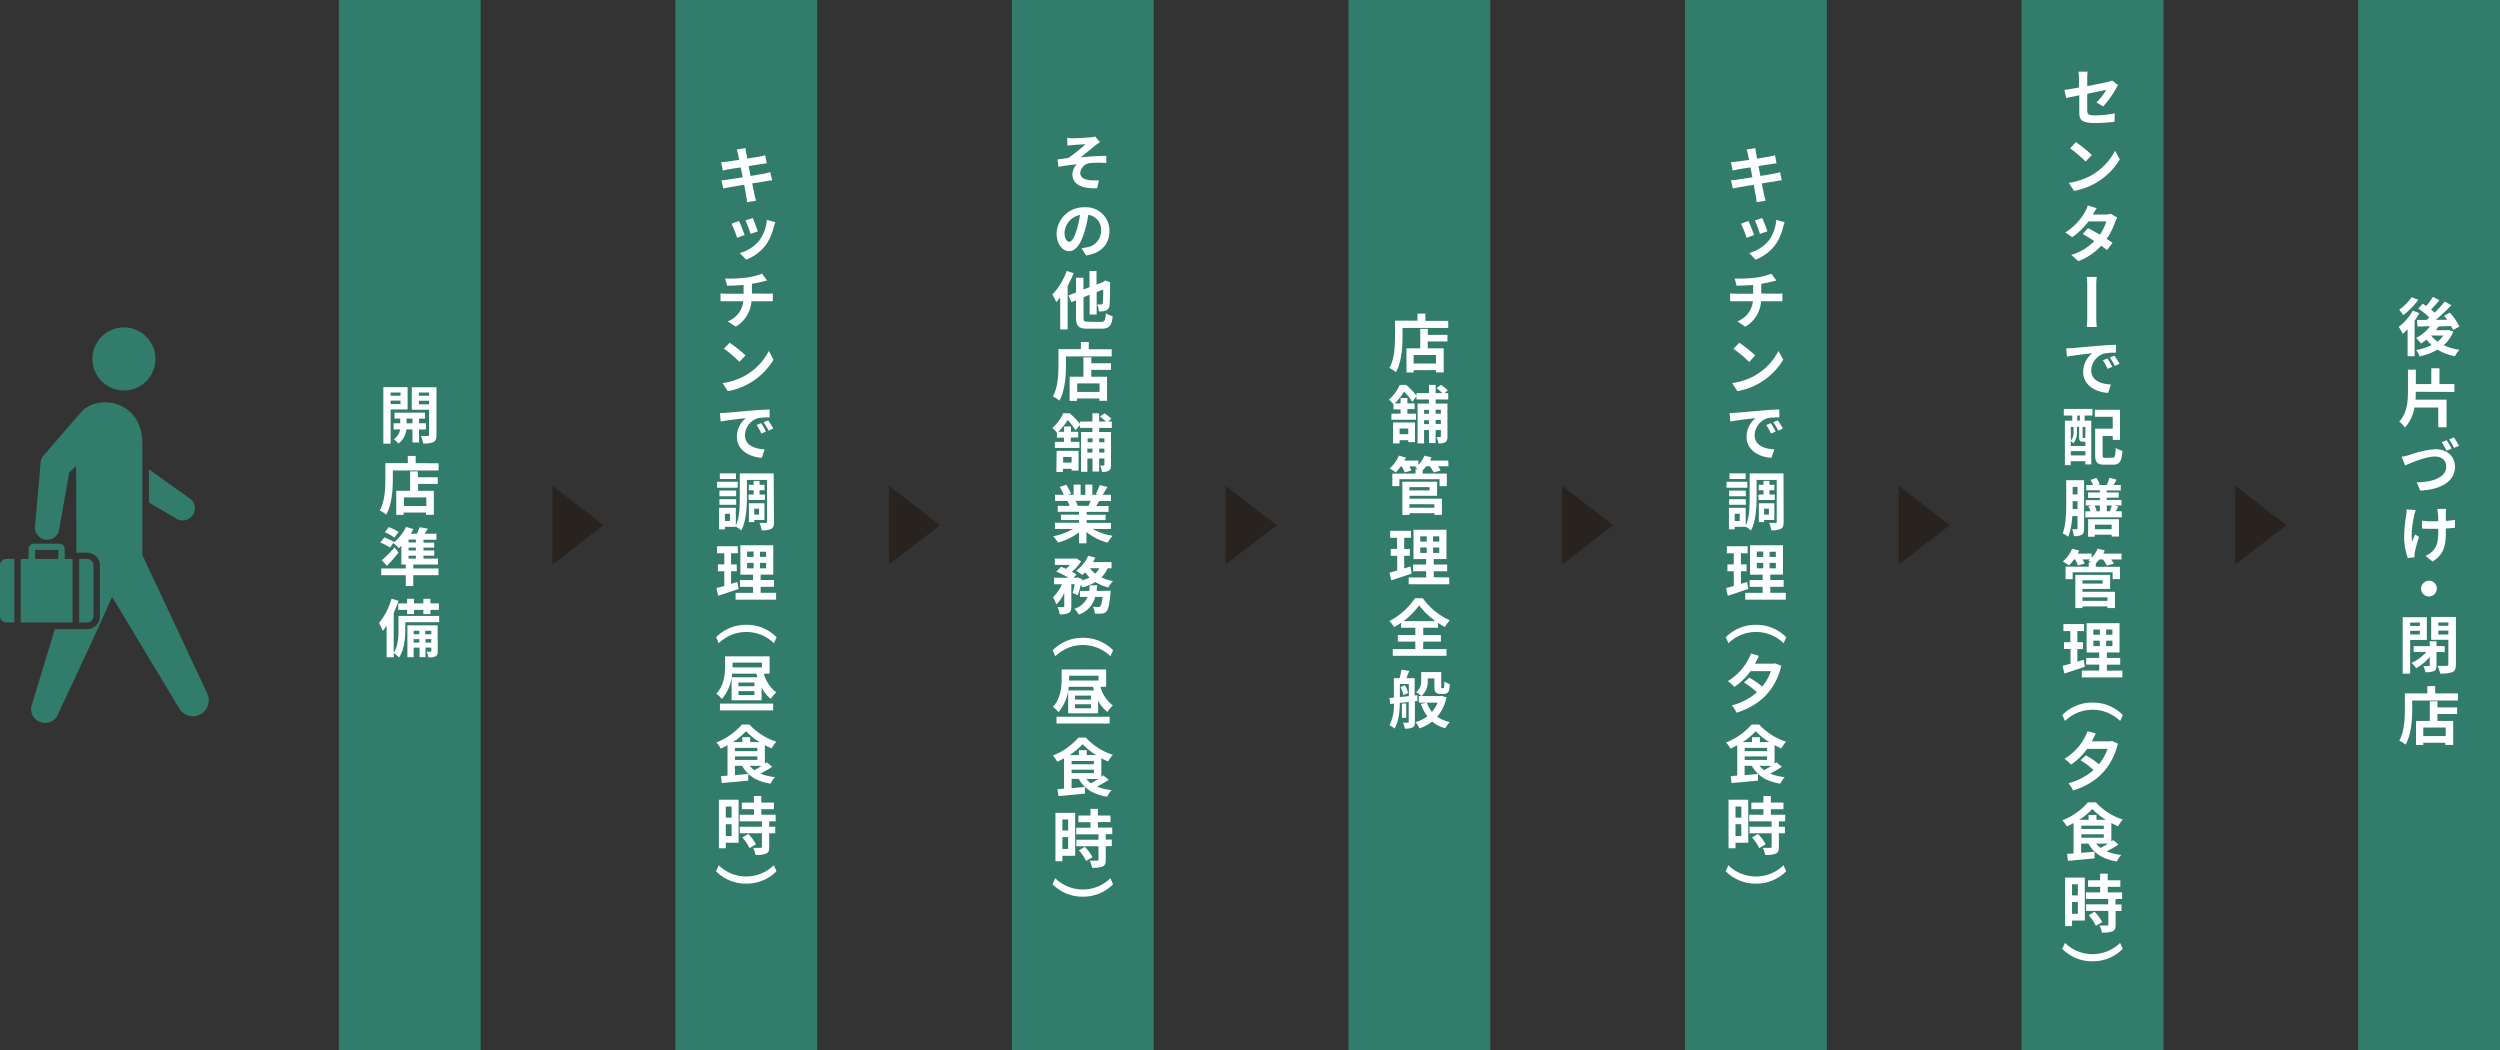 <svg id="PERGO_採用_1日の流れ-04" xmlns="http://www.w3.org/2000/svg" width="634.57" height="266.59" viewBox="0 0 634.57 266.59">
  <rect x="0" y="0" width="634.57" height="266.59" fill="#333333" stroke="none"/>
  <path id="パス_2088" data-name="パス 2088" d="M39.42,90.37a8,8,0,1,1-8.6-7.24A8,8,0,0,1,39.42,90.37ZM5.26,141.87h2v-2.56A1.32,1.32,0,0,1,8.62,138H15.1a1.32,1.32,0,0,1,1.32,1.32v2.56h2V158H5.26Zm3.66,0H14.8V139.6H8.92Zm-5.28,0h-2A1.62,1.62,0,0,0,0,143.49H0v12.93A1.61,1.61,0,0,0,1.62,158h2Zm18.46,0h-2V158h2a1.61,1.61,0,0,0,1.62-1.62h0V143.5a1.61,1.61,0,0,0-1.61-1.62Zm15.65-14.35,6.79,4a3.1,3.1,0,1,0,3.36-5.2l-10.1-7.18v8.41Zm14.72,48.22L36.13,140.86a.08.08,0,0,1,0-.07v-28.3c0-10.51-10.79-12.67-15.37-8.09l-9.4,10.88a3.71,3.71,0,0,0-1.07,2.18h0v.21l-1.38,15.7a3.1,3.1,0,1,0,6.14.82l2.54-14.3,1.74-1.6.06,22h2.74a3.23,3.23,0,0,1,3.23,3.23v12.94a3.23,3.23,0,0,1-3.23,3.23h-8.2l-6,19.68a3.567,3.567,0,0,0,6.95,1.55s9.24-19.56,13.58-29.4l17,28.25a4.031,4.031,0,0,0,7-4Z" fill="#327c6b"/>
  <g id="コンポーネント_163_6" data-name="コンポーネント 163 6">
    <path id="多角形_1" data-name="多角形 1" d="M153.22,133.3l-13,10v-20Z" fill="#20140f" opacity="0.5" style="isolation: isolate"/>
  </g>
  <g id="コンポーネント_163_6-2" data-name="コンポーネント 163 6">
    <path id="多角形_1-2" data-name="多角形 1" d="M238.64,133.3l-13,10v-20Z" fill="#20140f" opacity="0.5" style="isolation: isolate"/>
  </g>
  <g id="コンポーネント_163_6-3" data-name="コンポーネント 163 6">
    <path id="多角形_1-3" data-name="多角形 1" d="M324.07,133.3l-13,10v-20Z" fill="#20140f" opacity="0.5" style="isolation: isolate"/>
  </g>
  <g id="コンポーネント_163_6-4" data-name="コンポーネント 163 6">
    <path id="多角形_1-4" data-name="多角形 1" d="M409.5,133.3l-13,10v-20Z" fill="#20140f" opacity="0.5" style="isolation: isolate"/>
  </g>
  <g id="コンポーネント_163_6-5" data-name="コンポーネント 163 6">
    <path id="多角形_1-5" data-name="多角形 1" d="M494.93,133.3l-13,10v-20Z" fill="#20140f" opacity="0.5" style="isolation: isolate"/>
  </g>
  <g id="コンポーネント_163_6-6" data-name="コンポーネント 163 6">
    <path id="多角形_1-6" data-name="多角形 1" d="M580.36,133.3l-13,10v-20Z" fill="#20140f" opacity="0.5" style="isolation: isolate"/>
  </g>
  <rect id="長方形_2170" data-name="長方形 2170" width="36" height="266.59" transform="translate(86)" fill="#327c6b"/>
  <path id="パス_2955" data-name="パス 2955" d="M99.15,103.93v8.68H97.3V98.27h6.16v5.66Zm0-4.3v.82h2.52v-.82Zm2.52,2.93v-.88H99.15v.88Zm4.69,6.45v3.3h-1.67V109h-1.53a5.2,5.2,0,0,1-2,3.58,7.42,7.42,0,0,0-1.22-1.08,3.74,3.74,0,0,0,1.63-2.5H99.91v-1.56h1.68v-1.19h-1.46v-1.51h7.73v1.51h-1.5v1.19h1.76V109Zm-1.67-1.56v-1.19H103.2v1.19Zm6.1,2.93c0,1-.18,1.51-.75,1.81a5.71,5.71,0,0,1-2.63.37,6.85,6.85,0,0,0-.57-1.89h1.74c.24,0,.34-.1.34-.32V104h-4.4V98.3h6.27Zm-4.46-10.75v.82h2.59v-.82Zm2.59,3v-.91h-2.59v.91Z" fill="#fff"/>
  <path id="パス_2956" data-name="パス 2956" d="M111.32,117.6v1.81H99.71v2.22c0,2.58-.24,6.53-1.68,9a8.57,8.57,0,0,0-1.64-1.07c1.31-2.29,1.42-5.65,1.42-8v-4h5.7v-1.84h2v1.84Zm-5.2,3.55h5v1.68h-5v1.75h4v6.09h-2v-.57h-5.68v.59h-1.86v-6.11h3.51v-4.93h1.94Zm2.09,5.11h-5.68v2.17h5.68Z" fill="#fff"/>
  <path id="パス_2957" data-name="パス 2957" d="M111.3,146h-6.4v2.75H103V146H96.77v-1.7H103v-1h-1.12v-4.77a7,7,0,0,1-.64.59,15,15,0,0,0-1.42-1.28L99,139a13.341,13.341,0,0,0-2.46-1.3l1-1.28a13.87,13.87,0,0,1,2.5,1.15l-.06.1a11.11,11.11,0,0,0,3.09-3.92l1.84.54c-.2.4-.4.8-.64,1.18h1.55a14.2,14.2,0,0,0,.69-1.64l2.08.33c-.27.47-.55.91-.82,1.31h3V137h-3.28v.74h2.72V139h-2.72v.72h2.74v1.33h-2.74v.74h3.67v1.5H104.9v1h6.4Zm-10.13-5.77c-.91,1.14-1.92,2.33-2.93,3.41l-1.33-1.42a35.4,35.4,0,0,0,3.24-3.25Zm-1.07-3.76a10.319,10.319,0,0,0-2.43-1.37l1-1.3a11.881,11.881,0,0,1,2.5,1.23Zm5.47.48H103.7v.74h1.87Zm0,2.05H103.7v.72h1.87Zm-1.87,2.79h1.87v-.74H103.7Z" fill="#fff"/>
  <path id="パス_2958" data-name="パス 2958" d="M111.48,157.93h-8.6v1.89c0,2.08-.24,5.14-1.6,7.08a7.4,7.4,0,0,0-1.34-1.15v1.08H98.13v-8a13.16,13.16,0,0,1-1,1.31,14.87,14.87,0,0,0-.91-2,17.67,17.67,0,0,0,3.16-6.17l1.77.52a32.272,32.272,0,0,1-1.22,3.11v10.13c1.12-1.71,1.22-4.13,1.22-5.89v-3.5h10.32Zm-8.15-4.77V152h1.76v1.16h2.37V152h1.79v1.16h2.15v1.64h-2.15v1.07h-1.79V154.8h-2.37v1.07h-1.76V154.8h-2.25v-1.64Zm7.78,12.07c0,.72-.09,1.11-.54,1.36a3.68,3.68,0,0,1-1.84.26,5.14,5.14,0,0,0-.42-1.44,8.111,8.111,0,0,0,1,0c.14,0,.17,0,.17-.19v-.84H108v2.41h-1.5v-2.41H105v2.44h-1.59v-8.09h7.67ZM105,160.11V161h1.44v-.91Zm1.44,3v-.88H105v.88Zm1.5-3V161h1.52v-.91Zm1.52,3v-.88H108v.88Z" fill="#fff"/>
  <rect id="長方形_2171" data-name="長方形 2171" width="36" height="266.59" transform="translate(171.43)" fill="#327c6b"/>
  <path id="パス_2959" data-name="パス 2959" d="M196,45.77a11.306,11.306,0,0,0-1.67.25l-3.4.53c.25,1.28.46,2.35.56,2.83s.27,1,.41,1.56l-2.27.38a14.905,14.905,0,0,0-.23-1.58c-.06-.45-.27-1.54-.51-2.85-1.6.27-3.07.52-3.76.65s-1.22.21-1.55.31l-.47-2.1a16.209,16.209,0,0,0,1.64-.16l3.79-.59L188,42.49c-1.39.2-2.61.41-3.09.49s-1,.21-1.44.32l-.42-2.16a12.774,12.774,0,0,0,1.44-.11c.44-.05,1.78-.24,3.14-.45l-.29-1.42a11.468,11.468,0,0,0-.33-1.21l2.22-.35a6.85,6.85,0,0,0,.18,1.2c.08.36.13.76.25,1.46,1.33-.21,2.53-.4,3.09-.51s1.09-.23,1.48-.34l.38,2.07c-.35,0-1,.11-1.46.17l-3.12.5.48,2.51c1.41-.22,2.69-.45,3.4-.57a13.935,13.935,0,0,0,1.6-.39Z" fill="#fff"/>
  <path id="パス_2960" data-name="パス 2960" d="M189,59.65l-1.9.71a28.843,28.843,0,0,0-1.41-3.57l1.87-.69A34.652,34.652,0,0,1,189,59.65Zm7.8-3.25c-.18.52-.29.85-.39,1.16a13,13,0,0,1-2,4.59,11.59,11.59,0,0,1-5,3.76l-1.63-1.69a9.72,9.72,0,0,0,4.94-3.14,10.13,10.13,0,0,0,1.92-5.28Zm-4.42,2.33-1.87.64a32.62,32.62,0,0,0-1.28-3.43l1.87-.61c.24.67,1.01,2.67,1.23,3.4Z" fill="#fff"/>
  <path id="パス_2961" data-name="パス 2961" d="M194.73,74.55a8.516,8.516,0,0,0,1.43-.08v2h-5.43a8,8,0,0,1-4,6.45l-2-1.35a6.16,6.16,0,0,0,3.94-5.1h-5.78v-2a13,13,0,0,0,1.46.08h4.4V72.33c-1.5.12-3.12.17-4.19.2l-.5-1.82a37.37,37.37,0,0,0,5.36-.24,17.26,17.26,0,0,0,4-1l1.28,1.73c-.53.13-.93.24-1.2.29a26.162,26.162,0,0,1-2.64.53V74.5Z" fill="#fff"/>
  <path id="パス_2962" data-name="パス 2962" d="M189.42,95.18a15.14,15.14,0,0,0,5.73-6.1l1.2,2.21a17.06,17.06,0,0,1-11.62,8l-1.33-2.05a16.35,16.35,0,0,0,6.02-2.06Zm-.16-5-1.59,1.65a32.882,32.882,0,0,0-3.92-3.35L185.21,87a35.19,35.19,0,0,1,4.05,3.23Z" fill="#fff"/>
  <path id="パス_2963" data-name="パス 2963" d="M184.28,104.77c1.29-.09,3.86-.33,6.69-.57,1.6-.15,3.3-.23,4.38-.26v2a16.16,16.16,0,0,0-3,.21,4.68,4.68,0,0,0-3.26,4.31c0,2.54,2.38,3.47,5,3.6l-.72,2.14c-3.25-.2-6.33-2-6.33-5.33a6,6,0,0,1,2.29-4.73c-1.34.14-4.61.49-6.4.86l-.19-2.13C183.37,104.84,184,104.8,184.28,104.77Zm10.16,4.76-1.18.52a15,15,0,0,0-1.22-2.17l1.15-.48A18,18,0,0,1,194.44,109.53Zm1.83-.77-1.17.56a13.589,13.589,0,0,0-1.3-2.12l1.15-.51a19.711,19.711,0,0,1,1.32,2.07Z" fill="#fff"/>
  <path id="パス_2964" data-name="パス 2964" d="M187.24,123.8H182v-1.51h5.28Zm9.22,8.66c0,.93-.14,1.47-.69,1.77a5.07,5.07,0,0,1-2.46.36,6.66,6.66,0,0,0-.53-1.86h1.63c.24,0,.29-.07.29-.31v-10.6h-5.11v4.34c0,2.55-.19,6.2-1.44,8.5a5.839,5.839,0,0,0-1.33-.94H184v.64h-1.47V128.9h4.25v4.45c1-2.08,1-5,1-7.19v-6h8.6Zm-9.6-6.49h-4.25v-1.45h4.25Zm-4.25.74h4.25v1.42h-4.25Zm4.2-5.12h-4.1v-1.44h4.1Zm-1.51,8.82H184v1.84h1.26Zm6-4.88v-1.09h-1.23v-1.38h1.23v-1h1.49v1h1.27v1.38h-1.27v1.09h1.38v1.39h-4.16v-1.39Zm.15,6.45v.54H190.1v-4.78h3.94V132Zm0-2.87v1.51h1.21v-1.51Z" fill="#fff"/>
  <path id="パス_2965" data-name="パス 2965" d="M187.5,149.48c-1.77.62-3.69,1.23-5.22,1.73l-.43-1.94c.56-.14,1.21-.32,2-.53V145h-1.62v-1.74h1.62v-2.82H182v-1.78h5.28v1.78h-1.71v2.82h1.44V145h-1.44v3.2l1.57-.49Zm9.5,1v1.73H186.71v-1.73h4.42v-1.52h-3.31v-1.72h3.31v-1.37h-3.2V138.4h8.35v7.45h-3.21v1.37h3.39v1.72h-3.39v1.52Zm-7.36-9.11h1.65V140h-1.65Zm0,2.88h1.65v-1.38h-1.65Zm4.83-4.21h-1.58v1.33h1.58Zm0,2.83h-1.58v1.38h1.58Z" fill="#fff"/>
  <path id="パス_2966" data-name="パス 2966" d="M189.43,158.6a10.56,10.56,0,0,1,7.69,3.15l-.68,1.52a10,10,0,0,0-14,0l-.67-1.52a10.55,10.55,0,0,1,7.66-3.15Z" fill="#fff"/>
  <path id="パス_2967" data-name="パス 2967" d="M193.9,171a8.7,8.7,0,0,0,3.15,4.74,7.34,7.34,0,0,0-1.39,1.65,8.48,8.48,0,0,1-2.35-2.9v3.25H185.7v-5.83h6.57c-.1-.3-.18-.61-.26-.91h-6.18a11.14,11.14,0,0,1-2.59,6.43,7.58,7.58,0,0,0-1.43-1.34c2.05-2.13,2.24-5.17,2.24-7.28V166.6h11.29V171Zm-11.16,7.59h13.5v1.73h-13.5Zm3.2-9.77v.58h7.47v-1.22h-7.46Zm5.56,4.42h-4.07v.95h4.07Zm0,2.19h-4.07v1h4.07Z" fill="#fff"/>
  <path id="パス_2968" data-name="パス 2968" d="M196,194.63a26.6,26.6,0,0,1-3,1.73,14,14,0,0,0,3.72.9,7.31,7.31,0,0,0-1.14,1.66c-3.49-.57-5.79-2-7.2-4.53h-1.84v2.36l3.39-.29v1.68c-2.37.24-4.88.46-6.72.62L183,197l1.67-.13v-7.72c-.56.32-1.15.61-1.73.87a7.94,7.94,0,0,0-1.1-1.57,16.55,16.55,0,0,0,6.48-4.55h1.9a16.08,16.08,0,0,0,6.84,4.37,9.16,9.16,0,0,0-1.2,1.7c-.56-.24-1.14-.53-1.72-.83v4.69a4.994,4.994,0,0,0,.48-.35Zm-3.2-6.27a16.49,16.49,0,0,1-3.44-2.77,16.12,16.12,0,0,1-3.33,2.77h2.38v-1.24h2v1.24Zm-6.24,2.3h5.66v-.83h-5.66Zm0,2.24h5.66V192h-5.66Zm3.76,1.49a5.79,5.79,0,0,0,1.15,1.11c.59-.32,1.27-.71,1.87-1.11Z" fill="#fff"/>
  <path id="パス_2969" data-name="パス 2969" d="M187.48,213.91h-3.25v1.41h-1.76V203h5Zm-3.25-9.19v2.82h1.47v-2.82Zm1.47,7.49v-3h-1.47v3Zm9.54-3.74v1.38h1.54v1.65h-1.54V215c0,.92-.17,1.4-.8,1.68a6.88,6.88,0,0,1-2.67.33,6.179,6.179,0,0,0-.61-1.8h1.91c.24,0,.33-.06.33-.28V211.5h-5.62v-1.65h5.62v-1.38h-5.65V206.8h3.62v-1.4H188.3v-1.67h3.07v-1.68h1.87v1.68h3.2v1.67h-3.2v1.4h3.65v1.67Zm-5.3,3.22a10.78,10.78,0,0,1,1.94,2.62l-1.63.95a11.17,11.17,0,0,0-1.83-2.69Z" fill="#fff"/>
  <path id="パス_2970" data-name="パス 2970" d="M189.43,224.29a10.55,10.55,0,0,1-7.68-3.15l.67-1.52a10,10,0,0,0,14,0l.68,1.52a10.56,10.56,0,0,1-7.67,3.15Z" fill="#fff"/>
  <rect id="長方形_2172" data-name="長方形 2172" width="36" height="266.59" transform="translate(256.86)" fill="#327c6b"/>
  <path id="パス_2971" data-name="パス 2971" d="M272.4,35.1c.64,0,3.55-.14,4.51-.26a4.32,4.32,0,0,0,1.07-.19l1.23,1.44c-.32.21-.89.58-1.23.85-1.1.9-2.62,2.16-3.68,3,2.08-.22,4.63-.38,6.51-.38v1.82a24.441,24.441,0,0,0-4,0,2.79,2.79,0,0,0-2.61,2.48c0,1.22,1,1.72,2.35,1.86a15,15,0,0,0,2.37.05l-.42,2c-4,.18-6.29-1-6.29-3.6a3.59,3.59,0,0,1,1.12-2.45c-1.42.11-3.15.35-4.7.63l-.18-1.89,2.71-.34a43.729,43.729,0,0,0,4.36-3.5c-.62,0-2.54.14-3.16.2a10.993,10.993,0,0,0-1.4.15l-.09-2A7.191,7.191,0,0,0,272.4,35.1Z" fill="#fff"/>
  <path id="パス_2972" data-name="パス 2972" d="M274.51,63c.61-.06,1-.16,1.46-.24a4.23,4.23,0,0,0,3.52-4.15,3.83,3.83,0,0,0-3.25-4.09,29.8,29.8,0,0,1-.93,4.19c-.93,3.14-2.26,5.06-3.95,5.06s-3.17-1.91-3.17-4.53a6.91,6.91,0,0,1,7.15-6.63,5.91,5.91,0,0,1,6.26,6.05c0,3.25-2,5.59-5.92,6.18Zm-1.2-4.69a26.23,26.23,0,0,0,.83-3.76,4.9,4.9,0,0,0-3.94,4.49c0,1.57.63,2.33,1.22,2.33s1.25-.95,1.89-3.05Z" fill="#fff"/>
  <path id="パス_2973" data-name="パス 2973" d="M272.52,69.34A28.163,28.163,0,0,1,271,72.56V83.63h-1.89V75.49c-.34.44-.68.84-1,1.2a12.838,12.838,0,0,0-1-1.92,16.83,16.83,0,0,0,3.65-6Zm6.93,12.37c.95,0,1.11-.38,1.25-2.19a6.79,6.79,0,0,0,1.73.74c-.25,2.36-.81,3.17-2.83,3.17h-3.54c-2.27,0-2.93-.63-2.93-2.82V76.24l-1.2.46L271.2,75l1.93-.75V70.49H275v3l1.55-.59V68.78h1.78v3.44l1.62-.61.24-.19.35-.24,1.3.5-.07.28c0,2.79-.05,4.71-.14,5.41a1.52,1.52,0,0,1-.9,1.45,4.56,4.56,0,0,1-1.81.22,5.16,5.16,0,0,0-.41-1.75h1c.23,0,.34-.07.4-.37a28.486,28.486,0,0,0,.11-3.44l-1.66.65v5.7h-1.78v-5l-1.55.61v5.12c0,1,.16,1.1,1.19,1.1Z" fill="#fff"/>
  <path id="パス_2974" data-name="パス 2974" d="M282.18,88.65v1.81H270.57v2.23c0,2.57-.24,6.53-1.68,9a8.809,8.809,0,0,0-1.65-1.07c1.31-2.29,1.43-5.65,1.43-8v-4h5.69V86.81h2v1.84ZM277,92.2h5v1.69h-5v1.74h4v6.1h-1.95v-.58h-5.68v.6h-1.86V95.63H275V90.7h2Zm2.1,5.11h-5.68v2.18h5.68Z" fill="#fff"/>
  <path id="パス_2975" data-name="パス 2975" d="M279,108.6v1.06h3V118c0,.74-.1,1.17-.55,1.46a3.21,3.21,0,0,1-1.74.32,5.489,5.489,0,0,0-.48-1.62,6.619,6.619,0,0,0,.91,0c.14,0,.19,0,.19-.19v-1.59H279v3.3h-1.69v-3.3H276v3.38h-1.6v-10.1h2.88V108.6h-3.17v-.73L273,109.21a15.488,15.488,0,0,0-2-2.61,14.578,14.578,0,0,1-2.37,3h1.47v-1.35h1.73v1.35h1.84v1.46H271.8v1.09H274v1.54h-6.25v-1.54h2.32V111.1h-1.79v-1.26a5.81,5.81,0,0,0-1.17-1.2,10.65,10.65,0,0,0,2.76-3.75h1.61a15.939,15.939,0,0,1,2.63,2.72V107h3.17v-2.1H279V107h1.72a11.8,11.8,0,0,0-1.51-1.25l1.12-.83a8.309,8.309,0,0,1,1.76,1.39l-.83.69h.95v1.63Zm-10.8,5.85h5.57v5H272V119h-2.21v.81h-1.65Zm1.65,1.53v1.44H272V116Zm6.22-4.72v1h1.24v-1Zm1.24,3.6v-1H276v1Zm1.69-3.6v1h1.33v-1Zm1.33,3.6v-1H279v1Z" fill="#fff"/>
  <path id="パス_2976" data-name="パス 2976" d="M277.36,134.26a14.4,14.4,0,0,0,5.07,1.74,9.331,9.331,0,0,0-1.28,1.73,13.75,13.75,0,0,1-5.38-2.71v2.89H273.9v-2.79a15.09,15.09,0,0,1-5.36,2.59,8.778,8.778,0,0,0-1.22-1.58,17,17,0,0,0,5.06-1.87h-4.59v-1.57h6.11V132h-4.61v-1.37h4.61v-.72h-5.41V128.4h3a7.261,7.261,0,0,0-.54-1.25h-3.16v-1.56H270a15.884,15.884,0,0,0-1-2l1.63-.56a12.649,12.649,0,0,1,1.22,2.26l-.79.28h1.46V123h1.77v2.61h1.19V123h1.79v2.61h1.43l-.58-.17a13.931,13.931,0,0,0,1-2.32l2,.48c-.45.73-.88,1.45-1.25,2H282v1.56h-3c-.25.46-.51.89-.75,1.28h3.14v1.49h-5.56v.72h4.81V132h-4.81v.71H282v1.57ZM273,127.12a7.11,7.11,0,0,1,.55,1.23l-.27.05h3c.19-.39.38-.85.56-1.28Z" fill="#fff"/>
  <path id="パス_2977" data-name="パス 2977" d="M281.17,144.22a8.15,8.15,0,0,1-1.6,2.34,12.819,12.819,0,0,0,2.94.94,7.811,7.811,0,0,0-1.2,1.62,11.69,11.69,0,0,1-3.26-1.38,12.889,12.889,0,0,1-3.27,1.35,7.1,7.1,0,0,0-.45-.68,17.8,17.8,0,0,1-.78,2.68l-1.28-.59a22.343,22.343,0,0,0,.51-2.21h-.85v5.63c0,.87-.13,1.38-.69,1.66a4.61,4.61,0,0,1-2.25.34,6.39,6.39,0,0,0-.55-1.81h1.44c.21,0,.26,0,.26-.24v-3.43a9.539,9.539,0,0,1-2,3,11,11,0,0,0-.87-1.84,10,10,0,0,0,2.28-3.29h-2v-1.67h3.66a24.1,24.1,0,0,0-3.09-1.55l1.2-1.22c.39.15.83.32,1.27.52a12,12,0,0,0,1-1h-3.85v-1.6h5.17l.29-.07,1.22.77a12,12,0,0,1-2.34,2.64,8.792,8.792,0,0,1,1.17.7l-.78.82h.76l.26-.08,1.15.39-.06.36a9.74,9.74,0,0,0,2-.73,9.091,9.091,0,0,1-1.14-1.33,9.828,9.828,0,0,1-.72.69,12.879,12.879,0,0,0-1.55-1.08,9.53,9.53,0,0,0,3.06-3.8l1.78.48a11,11,0,0,1-.6,1.12h4.73v1.58Zm.75,5.73a3.972,3.972,0,0,1-.06.72c-.26,2.77-.55,4-1,4.52a1.82,1.82,0,0,1-1.17.56,13.889,13.889,0,0,1-1.79,0,4.16,4.16,0,0,0-.52-1.76c.58.06,1.12.08,1.38.08a.67.67,0,0,0,.51-.18c.23-.21.43-.9.61-2.38H278a6.41,6.41,0,0,1-4.2,4.49,5.33,5.33,0,0,0-1.1-1.48,5.11,5.11,0,0,0,3.34-3h-1.93V150h2.34c.08-.46.12-.93.16-1.42h1.9c-.05.48-.1,1-.16,1.42Zm-5.25-5.73a6.109,6.109,0,0,0,1.33,1.36,4.81,4.81,0,0,0,1.05-1.36Z" fill="#fff"/>
  <path id="パス_2978" data-name="パス 2978" d="M274.86,161.9a10.52,10.52,0,0,1,7.68,3.16l-.67,1.52a10,10,0,0,0-14,0l-.67-1.52a10.54,10.54,0,0,1,7.66-3.16Z" fill="#fff"/>
  <path id="パス_2979" data-name="パス 2979" d="M279.33,174.33a8.66,8.66,0,0,0,3.15,4.74,7.81,7.81,0,0,0-1.39,1.65,8.53,8.53,0,0,1-2.36-2.9v3.25h-7.6v-5.82h6.56c-.09-.31-.17-.61-.25-.92h-6.18a11.17,11.17,0,0,1-2.59,6.44,7.61,7.61,0,0,0-1.43-1.35c2.05-2.13,2.24-5.17,2.24-7.28v-2.21h11.29v4.4Zm-11.16,7.59h13.49v1.73H268.17Zm3.2-9.76v.57h7.47v-1.21h-7.46Zm5.56,4.41h-4.07v1h4.07Zm0,2.2h-4.07v1h4.07Z" fill="#fff"/>
  <path id="パス_2980" data-name="パス 2980" d="M281.44,197.94a29.2,29.2,0,0,1-3,1.72,13.62,13.62,0,0,0,3.72.9,7.15,7.15,0,0,0-1.14,1.67c-3.49-.58-5.8-2-7.2-4.53H272v2.35l3.39-.29v1.68c-2.37.24-4.88.47-6.72.63l-.26-1.75,1.67-.13v-7.71a18.538,18.538,0,0,1-1.73.86,7.871,7.871,0,0,0-1.11-1.57,16.5,16.5,0,0,0,6.49-4.54h1.9a16,16,0,0,0,6.84,4.37,8.77,8.77,0,0,0-1.2,1.69c-.57-.24-1.14-.52-1.72-.83v4.69a5,5,0,0,0,.48-.35Zm-3.2-6.28a16.49,16.49,0,0,1-3.44-2.77,16.119,16.119,0,0,1-3.33,2.77h2.38v-1.23h2v1.23ZM272,194h5.66v-.84H272Zm0,2.24h5.66v-.88H272Zm3.76,1.49a6,6,0,0,0,1.15,1.1c.59-.32,1.26-.7,1.87-1.1Z" fill="#fff"/>
  <path id="パス_2981" data-name="パス 2981" d="M272.91,217.22h-3.25v1.4H267.9V206.33h5ZM269.66,208v2.82h1.47V208Zm1.47,7.49v-3h-1.47v3Zm9.54-3.75v1.38h1.54v1.65h-1.54v3.49c0,.91-.17,1.39-.8,1.68a7.109,7.109,0,0,1-2.67.32,6.43,6.43,0,0,0-.61-1.79h1.9c.24,0,.34-.07.34-.29V214.8h-5.62v-1.65h5.62v-1.38h-5.65v-1.66h3.62V208.7h-3.08V207h3.08v-1.68h1.87V207h3.2v1.66h-3.2v1.41h3.65v1.66Zm-5.3,3.22a11.091,11.091,0,0,1,1.94,2.63l-1.63.94a11.36,11.36,0,0,0-1.83-2.69Z" fill="#fff"/>
  <path id="パス_2982" data-name="パス 2982" d="M274.86,227.6a10.57,10.57,0,0,1-7.68-3.15l.67-1.53a10,10,0,0,0,14,0l.67,1.53A10.55,10.55,0,0,1,274.86,227.6Z" fill="#fff"/>
  <rect id="長方形_2173" data-name="長方形 2173" width="36" height="266.59" transform="translate(342.29)" fill="#327c6b"/>
  <path id="パス_2983" data-name="パス 2983" d="M367.6,81.44v1.8H356v2.23c0,2.58-.24,6.53-1.68,9a8.86,8.86,0,0,0-1.65-1.08c1.31-2.28,1.42-5.65,1.42-8v-4h5.7V79.6h2v1.84ZM362.4,85h5v1.68h-5v1.74h4.05v6.1H364.5v-.57h-5.68v.59H357V88.41h3.5V83.48h1.94Zm2.1,5.11h-5.68v2.17h5.68Z" fill="#fff"/>
  <path id="パス_2984" data-name="パス 2984" d="M364.4,101.39v1.06h3v8.33c0,.74-.1,1.17-.55,1.46a3.21,3.21,0,0,1-1.74.32,5.671,5.671,0,0,0-.48-1.62,6.62,6.62,0,0,0,.91,0c.14,0,.19,0,.19-.19v-1.58H364.4v3.29h-1.69v-3.29h-1.24v3.37h-1.65V102.45h2.89v-1.06h-3.17v-.74L358.46,102a14.54,14.54,0,0,0-2.06-2.61,15.48,15.48,0,0,1-2.37,3h1.47v-1.36h1.73v1.36h1.84v1.45h-1.84V105h2.19v1.54h-6.24V105h2.32v-1.09h-1.79v-1.26a6.07,6.07,0,0,0-1.17-1.2,10.53,10.53,0,0,0,2.75-3.75h1.62a16.381,16.381,0,0,1,2.63,2.73v-.64h3.17v-2.1h1.69v2.1h1.72a10.9,10.9,0,0,0-1.51-1.25l1.12-.84a8.279,8.279,0,0,1,1.76,1.4l-.83.69h.94v1.63Zm-10.8,5.84h5.57v5h-1.71v-.5h-2.21v.82H353.6Zm1.65,1.54v1.44h2.21v-1.44Zm6.22-4.73v1h1.24v-1Zm1.24,3.61v-1h-1.24v1ZM364.4,104v1h1.33v-1Zm1.33,3.61v-1H364.4v1Z" fill="#fff"/>
  <path id="パス_2985" data-name="パス 2985" d="M367.65,118.35H365a7.811,7.811,0,0,1,.67,1.07l-1.76.5a8.62,8.62,0,0,0-1-1.57H362a6.931,6.931,0,0,1-.88,1v.87h6.13v3.17H365.4v-1.75H355.2v1.75h-1.79v-3.17h5.89V119.1h.7c-.29-.16-.59-.31-.8-.4l.4-.32h-1.87a8.623,8.623,0,0,1,.53,1.05l-1.71.48a9,9,0,0,0-.73-1.53h-.27a10.771,10.771,0,0,1-1.28,1.53,10.632,10.632,0,0,0-1.55-1,8.56,8.56,0,0,0,2.35-3.25l1.78.48c-.11.26-.24.51-.37.77h3.55v1.07a7.26,7.26,0,0,0,1.53-2.32l1.8.43a8.664,8.664,0,0,1-.38.82h4.64Zm-9.91,8.23H366v4.12h-1.89v-.43h-6.34v.43h-1.82v-8.43h8.83v3.57h-7Zm0-2.93v.83h5.13v-.83Zm0,4.32v.9h6.34V128Z" fill="#fff"/>
  <path id="パス_2986" data-name="パス 2986" d="M358.35,145.57c-1.76.62-3.68,1.23-5.22,1.73l-.43-1.94c.56-.14,1.22-.32,1.95-.53v-3.76H353v-1.74h1.61v-2.82h-1.76v-1.78h5.29v1.78h-1.72v2.82h1.44v1.74h-1.44v3.2c.53-.16,1.06-.32,1.57-.49Zm9.51,1v1.73H357.57v-1.73H362V145h-3.32v-1.71H362v-1.38h-3.21v-7.44h8.36v7.44h-3.22v1.38h3.4V145h-3.4v1.52Zm-7.36-9.1h1.65v-1.33H360.5Zm0,2.88h1.65v-1.38H360.5Zm4.83-4.21h-1.58v1.33h1.58Zm0,2.83h-1.58v1.38h1.58Z" fill="#fff"/>
  <path id="パス_2987" data-name="パス 2987" d="M361.23,164.75h5.93v1.71H353.53v-1.71h5.72v-1.9h-4.44v-1.67h4.44v-1.84h-3.62v-1.26a19.382,19.382,0,0,1-1.78,1.1,6.769,6.769,0,0,0-1.2-1.54,17.37,17.37,0,0,0,6.5-5.79h2a16.89,16.89,0,0,0,6.85,5.6,9.152,9.152,0,0,0-1.26,1.72c-.58-.32-1.15-.68-1.73-1.08v1.25h-3.75v1.84h4.48v1.67h-4.48Zm3.12-7.09a19.44,19.44,0,0,1-4.13-4,18.13,18.13,0,0,1-4,4Z" fill="#fff"/>
  <path id="パス_2988" data-name="パス 2988" d="M359.14,178v5.23c0,.72-.12,1.14-.56,1.41a4.08,4.08,0,0,1-2,.29,5.8,5.8,0,0,0-.45-1.49h1.2c.2,0,.24-.07.24-.26v-5l-2.27.24c0,2.12-.26,4.79-1.33,6.5a6,6,0,0,0-1.28-.83,11.29,11.29,0,0,0,1.12-5.49l-.93.1-.19-1.52,1.12-.1v-4.93h1.45a16.835,16.835,0,0,0,.44-2.18l2,.32c-.24.66-.5,1.32-.72,1.86h2.1v4.4l.67-.08.05,1.46Zm-3.81-1.07,2.27-.23v-3.09h-2.27Zm1.26-3a6.179,6.179,0,0,1,.82,2l-1.2.49a6.66,6.66,0,0,0-.72-2Zm.35,8.29h-1.09v-3.65h1.09Zm10.22-5.2a11.32,11.32,0,0,1-2.34,4.9,8.69,8.69,0,0,0,3.18,1.37,6.74,6.74,0,0,0-1.13,1.57,8.71,8.71,0,0,1-3.35-1.71,11.05,11.05,0,0,1-3.22,1.73,7,7,0,0,0-1-1.59,8.83,8.83,0,0,0,3-1.47,11.66,11.66,0,0,1-1.64-3.14l1.48-.33h-2v-1.67h.67a9.591,9.591,0,0,0-1.33-1,3.5,3.5,0,0,0,1.25-3v-2.09h5.09v3.54a2,2,0,0,0,0,.48.16.16,0,0,0,.16.08h.26a.29.29,0,0,0,.21-.06c.06,0,.09-.13.13-.34s0-.72.06-1.33a4.6,4.6,0,0,0,1.36.71,8.441,8.441,0,0,1-.22,1.65,1.18,1.18,0,0,1-.55.64,2,2,0,0,1-.86.19h-.83a1.54,1.54,0,0,1-1.08-.4c-.25-.26-.37-.61-.37-1.6V172.2H362.4v.48a4.93,4.93,0,0,1-1.57,4h4.8l.31-.06Zm-5,1.33a8.061,8.061,0,0,0,1.31,2.33,7.34,7.34,0,0,0,1.41-2.33Z" fill="#fff"/>
  <rect id="長方形_2174" data-name="長方形 2174" width="36" height="266.59" transform="translate(513.14)" fill="#327c6b"/>
  <path id="パス_2989" data-name="パス 2989" d="M532.12,26a13.661,13.661,0,0,0,2.5-3.19l-4.82,1v4.17c0,1,.27,1.31,2,1.31a27,27,0,0,0,5-.51l-.08,2.13a40.11,40.11,0,0,1-4.86.32c-3.57,0-4.08-.84-4.08-2.71V24.19c-1.41.29-2.66.54-3.32.69L524,22.83c.75-.1,2.14-.32,3.7-.61V20a13.176,13.176,0,0,0-.13-1.81h2.32A17.337,17.337,0,0,0,529.8,20v1.86c2.28-.43,4.47-.88,5.19-1.06a5.059,5.059,0,0,0,1.12-.37l1.5,1.17c-.14.22-.36.58-.51.87A23.069,23.069,0,0,1,533.85,27Z" fill="#fff"/>
  <path id="パス_2990" data-name="パス 2990" d="M531.13,44.34a15.14,15.14,0,0,0,5.73-6.1l1.2,2.21a16.73,16.73,0,0,1-5.79,5.81,17,17,0,0,1-5.83,2.19l-1.33-2.05a16.29,16.29,0,0,0,6.02-2.06Zm-.16-5L529.39,41a33.808,33.808,0,0,0-3.93-3.35l1.46-1.58A34.359,34.359,0,0,1,531,39.39Z" fill="#fff"/>
  <path id="パス_2991" data-name="パス 2991" d="M537.42,55.23a6.125,6.125,0,0,0-.54,1.12,17,17,0,0,1-2.16,4.29c.59.37,1.1.72,1.5,1l-1.41,1.84c-.38-.32-.88-.71-1.45-1.11a15.1,15.1,0,0,1-5.82,3.91l-1.8-1.59a13.13,13.13,0,0,0,5.85-3.5c-1.07-.69-2.14-1.36-2.94-1.81L530,57.9c.83.43,1.9,1,3,1.67a11.6,11.6,0,0,0,1.63-3.37h-4.51a18.273,18.273,0,0,1-4.13,4L524.23,59a14.58,14.58,0,0,0,5-5.22,7,7,0,0,0,.72-1.65l2.25.72c-.37.55-.78,1.25-1,1.6h3.21a5.27,5.27,0,0,0,1.36-.18Z" fill="#fff"/>
  <path id="パス_2992" data-name="パス 2992" d="M529.67,83a22.857,22.857,0,0,0,.13-2.8V72.49a11.672,11.672,0,0,0-.15-2.2h2.57a13.309,13.309,0,0,0-.13,2.2V80.2a24.305,24.305,0,0,0,.13,2.8Z" fill="#fff"/>
  <path id="パス_2993" data-name="パス 2993" d="M526,88.35c1.3-.1,3.86-.34,6.69-.58,1.6-.14,3.3-.22,4.39-.25v2a16,16,0,0,0-3,.21A4.68,4.68,0,0,0,530.81,94c0,2.54,2.39,3.47,5,3.6l-.72,2.14c-3.25-.21-6.32-2-6.32-5.33a6.08,6.08,0,0,1,2.29-4.74c-1.35.15-4.61.5-6.41.87l-.19-2.13C525.08,88.41,525.67,88.38,526,88.35Zm10.17,4.75-1.19.53a15,15,0,0,0-1.21-2.18l1.15-.48a22.415,22.415,0,0,1,1.24,2.13Zm1.82-.77-1.17.56a13.929,13.929,0,0,0-1.29-2.11l1.15-.51A22.553,22.553,0,0,1,538,92.33Z" fill="#fff"/>
  <path id="パス_2994" data-name="パス 2994" d="M523.86,103.8h7.27v1.68h-2v1.29h1.69v11.1H529.3v-.8h-3.71v1h-1.46v-11.3H526v-1.29h-2.16Zm4.77,8.3c-.68,0-.89-.21-.89-1.16v-2.59h-.56v1.27a4.4,4.4,0,0,1-.9,2.91,4.218,4.218,0,0,0-.67-.59v1.26h3.71v-1.1h-.69Zm-3-3.75v3.54a3.28,3.28,0,0,0,.7-2.29v-1.25Zm3.71,7.25v-1.09h-3.71v1.09Zm-1.42-10.12h-.66v1.29h.66Zm1.42,2.87h-.72v2.59c0,.21,0,.23.15.23h.44c.03,0,0,0,.08.06Zm6.87,7.83c.62,0,.72-.39.81-2.5a5.619,5.619,0,0,0,1.7.75c-.19,2.71-.7,3.52-2.35,3.52h-2.23c-1.77,0-2.33-.54-2.33-2.51V108.8h4.46v-3h-4.53V104h6.37v7.65h-1.84v-1H533.7v4.82c0,.67.09.75.72.75Z" fill="#fff"/>
  <path id="パス_2995" data-name="パス 2995" d="M529,134.13c0,.8-.11,1.31-.59,1.6a3.64,3.64,0,0,1-2,.35,6.569,6.569,0,0,0-.45-1.74h1.15c.16,0,.22-.06.22-.25V131H526a18.559,18.559,0,0,1-1,5.25,6.53,6.53,0,0,0-1.44-.84c.85-2.19.91-5.39.91-7.73v-5.79H529Zm-1.67-4.92v-2H526.1v1.98Zm-1.23-5.63v1.92h1.23v-1.92Zm12.47,6.21v1.52h-9.25v-1.52h1.31a9.307,9.307,0,0,0-.53-1.23l.8-.24h-1.48v-1.38H533v-.57h-3V125h3v-.55h-3.46V123.1h1.73a7.6,7.6,0,0,0-.63-1.28l1.48-.53a7.308,7.308,0,0,1,.85,1.63l-.45.18h2.22a10.619,10.619,0,0,0,.69-1.81l1.81.45c-.26.48-.5.94-.74,1.36h1.81v1.39h-3.58V125h3.07v1.33h-3.07v.57h3.76v1.38h-1.75l.95.29c-.23.41-.43.81-.64,1.18Zm-8.53,2h7.81v4.4H536v-.48h-4.31v.53H530Zm1.6-3.49a6,6,0,0,1,.56,1.33l-.45.14H533V128.3Zm.11,4.87v1.15H536v-1.15Zm3-4.87v1.47h.76a12.285,12.285,0,0,0,.52-1.47Z" fill="#fff"/>
  <path id="パス_2996" data-name="パス 2996" d="M538.51,142h-2.64a7.81,7.81,0,0,1,.67,1.07l-1.76.5a9.922,9.922,0,0,0-1-1.57h-.93a7.6,7.6,0,0,1-.88,1v.87h6.13V147h-1.86v-1.75H526.09V147H524.3v-3.17h5.89v-1.12h.7c-.29-.16-.59-.31-.8-.4l.4-.32h-1.87a10.368,10.368,0,0,1,.53,1.05l-1.72.48a8.818,8.818,0,0,0-.72-1.53h-.27a11.48,11.48,0,0,1-1.28,1.53,10.629,10.629,0,0,0-1.55-1,8.56,8.56,0,0,0,2.35-3.25l1.78.48c-.12.26-.24.51-.37.77h3.55v1.07a7.34,7.34,0,0,0,1.52-2.32l1.81.43c-.11.27-.24.55-.38.82h4.64Zm-9.91,8.22h8.23v4.13h-1.89v-.43H528.6v.43h-1.82v-8.43h8.83v3.57h-7Zm0-2.93v.84h5.12v-.84Zm0,4.33v.89h6.34v-.89Z" fill="#fff"/>
  <path id="パス_2997" data-name="パス 2997" d="M529.21,169.22c-1.76.62-3.68,1.23-5.22,1.73l-.43-1.94c.56-.14,1.22-.32,2-.53v-3.76H523.9V163h1.61v-2.81h-1.76v-1.78H529v1.78h-1.71V163h1.44v1.75h-1.44v3.2c.53-.16,1.06-.32,1.57-.5Zm9.51,1v1.73H528.43v-1.73h4.41V168.7h-3.31V167h3.31v-1.38h-3.2v-7.44H538v7.44h-3.22V167h3.39v1.71h-3.39v1.52Zm-7.37-9.1H533v-1.33h-1.65Zm0,2.88H533v-1.38h-1.65Zm4.84-4.21H534.6v1.33h1.59Zm0,2.83H534.6V164h1.59Z" fill="#fff"/>
  <path id="パス_2998" data-name="パス 2998" d="M531.15,178.34a10.55,10.55,0,0,1,7.68,3.15l-.67,1.52a10,10,0,0,0-14,0l-.68-1.52A10.56,10.56,0,0,1,531.15,178.34Z" fill="#fff"/>
  <path id="パス_2999" data-name="パス 2999" d="M537.58,188.75c-1.62,6.56-5.81,10.15-11.36,11.91a8.1,8.1,0,0,0-1.2-1.86,15.41,15.41,0,0,0,6.37-3.34,20,20,0,0,0-3.28-2.47l1.34-1.26a19.36,19.36,0,0,1,3.31,2.27,13,13,0,0,0,2.2-3.92h-5.17a16.59,16.59,0,0,1-4.1,4,12.172,12.172,0,0,0-1.68-1.48,14,14,0,0,0,5.89-7l2.05.57a21.481,21.481,0,0,1-1,2h4.78l.35-.1Z" fill="#fff"/>
  <path id="パス_3000" data-name="パス 3000" d="M537.73,214.37a30.387,30.387,0,0,1-3,1.73,13.93,13.93,0,0,0,3.71.89,7.659,7.659,0,0,0-1.13,1.67c-3.49-.58-5.8-2-7.21-4.53h-1.84v2.35l3.39-.29v1.68c-2.37.24-4.88.47-6.73.63l-.25-1.75,1.66-.12v-7.72c-.56.32-1.15.61-1.73.87a7.939,7.939,0,0,0-1.1-1.57,16.47,16.47,0,0,0,6.48-4.55H532a16,16,0,0,0,6.83,4.37,8.844,8.844,0,0,0-1.2,1.7c-.56-.24-1.14-.53-1.71-.84v4.69c.17-.11.33-.24.48-.35Zm-3.21-6.28a16.731,16.731,0,0,1-3.44-2.76,15.85,15.85,0,0,1-3.33,2.76h2.39v-1.23h2v1.23Zm-6.24,2.31H534v-.83h-5.67Zm0,2.24H534v-.88h-5.67Zm3.76,1.49a5.8,5.8,0,0,0,1.16,1.1c.59-.32,1.26-.7,1.87-1.1Z" fill="#fff"/>
  <path id="パス_3001" data-name="パス 3001" d="M529.19,233.65h-3.25v1.41h-1.76v-12.3h5Zm-3.25-9.19v2.82h1.48v-2.82Zm1.48,7.49v-3h-1.48v3Zm9.54-3.74v1.37h1.53v1.65H537v3.49c0,.91-.18,1.39-.8,1.68a7.17,7.17,0,0,1-2.68.32,6.4,6.4,0,0,0-.6-1.79h1.9c.24,0,.34-.06.34-.29V231.2H529.5v-1.65h5.62v-1.37h-5.65v-1.67h3.61V225.1H530v-1.66h3.07v-1.68H535v1.68h3.2v1.66H535v1.41h3.65v1.67Zm-5.3,3.21a11.092,11.092,0,0,1,1.94,2.63L532,235a11.5,11.5,0,0,0-1.82-2.69Z" fill="#fff"/>
  <path id="パス_3002" data-name="パス 3002" d="M531.15,244a10.56,10.56,0,0,1-7.69-3.15l.68-1.52a10,10,0,0,0,14,0l.67,1.52a10.55,10.55,0,0,1-7.66,3.15Z" fill="#fff"/>
  <rect id="長方形_2175" data-name="長方形 2175" width="36" height="266.59" transform="translate(598.57)" fill="#327c6b"/>
  <path id="パス_3003" data-name="パス 3003" d="M614.11,79.48a20.567,20.567,0,0,1-1.22,1.93v9h-1.77V83.56a13.556,13.556,0,0,1-1.25,1.18,12.522,12.522,0,0,0-1-1.77,13.681,13.681,0,0,0,3.57-4.12Zm-.27-3.38A19.41,19.41,0,0,1,610,80a15.2,15.2,0,0,0-1-1.39,13.278,13.278,0,0,0,3.14-3.17Zm8.87,8.07a8.769,8.769,0,0,1-2.44,3.45,14,14,0,0,0,4,1.17,7.25,7.25,0,0,0-1.14,1.63,12.72,12.72,0,0,1-4.42-1.68,15.44,15.44,0,0,1-4.53,1.72,5.871,5.871,0,0,0-.91-1.62,13.88,13.88,0,0,0,3.94-1.25,8.853,8.853,0,0,1-1.27-1.39,14.238,14.238,0,0,1-1.44,1,10.607,10.607,0,0,0-1.23-1.41,10.35,10.35,0,0,0,3.57-3l-3.2.1-.16-1.68h2.46c.23-.19.47-.4.69-.61a17.75,17.75,0,0,0-2.81-2.27l1.13-1.23.88.57a16.5,16.5,0,0,0,1.72-2.32l1.64.85c-.68.83-1.47,1.7-2.14,2.37a9.416,9.416,0,0,1,.91.8,28.082,28.082,0,0,0,2.58-2.83l1.68.93a53.536,53.536,0,0,1-3.92,3.71h2.86a11.989,11.989,0,0,0-.8-1l1.48-.82a16,16,0,0,1,2.43,3.51l-1.6.89a10.362,10.362,0,0,0-.53-1l-3.19.11c-.19.32-.4.64-.62.94h2.9l.3-.06Zm-5.61,1a7.37,7.37,0,0,0,1.59,1.56,7.1,7.1,0,0,0,1.53-1.57H617.1Z" fill="#fff"/>
  <path id="パス_3004" data-name="パス 3004" d="M613.18,99.45c0,.68,0,1.36-.06,2H621v7h-2.1v-5h-6.06a9.71,9.71,0,0,1-2.42,5.07A6.53,6.53,0,0,0,609,107c2-2.14,2.21-5.09,2.21-7.78V93.84h2v3.64h3.92v-4h2.07v4H623v2Z" fill="#fff"/>
  <path id="パス_3005" data-name="パス 3005" d="M611.52,115.51a24.591,24.591,0,0,1,6.62-1.49c2.81,0,5,1.62,5,4.5,0,3.5-3.34,5.76-8.82,6l-.89-2.08c4.19-.08,7.49-1.29,7.49-4,0-1.46-1-2.56-2.87-2.56-2.28,0-5.94,1.54-7.57,2.26l-.88-2.2a17.7,17.7,0,0,0,1.92-.43Zm10.75-1.62-1.24.53a24.876,24.876,0,0,0-1.24-2.18l1.24-.51A18.988,18.988,0,0,1,622.27,113.89Zm1.88-.73-1.25.54a14.444,14.444,0,0,0-1.25-2.16l1.23-.51a20.562,20.562,0,0,1,1.27,2.13Z" fill="#fff"/>
  <path id="パス_3006" data-name="パス 3006" d="M613.18,129.46a11.419,11.419,0,0,0-.37,1.26c-.38,1.73-.92,4.81-.52,6.73.2-.47.49-1.22.73-1.8l1,.63c-.45,1.34-.87,2.9-1.06,3.78a4.857,4.857,0,0,0-.09.75v.65l-1.71.18a16.789,16.789,0,0,1-.92-5,37.315,37.315,0,0,1,.53-6,7.77,7.77,0,0,0,.1-1.34Zm9.94,4.51c-.62.07-1.42.13-2.3.18v.51c0,3.65-.29,5.89-3.36,7.88l-1.8-1.43a6.1,6.1,0,0,0,1.81-1.23c1.19-1.25,1.43-2.61,1.43-5.23v-.42h-1.73c-.67,0-1.62,0-2.4-.08v-2a16.421,16.421,0,0,0,2.37.17h1.74a19.583,19.583,0,0,0-.06-2.08c-.06-.43-.12-.78-.18-1.06h2.26a6.382,6.382,0,0,0-.08,1.06v2c.88-.08,1.7-.18,2.34-.29Z" fill="#fff"/>
  <path id="パス_3007" data-name="パス 3007" d="M616.58,147.4a2,2,0,1,1-2.05,2A2.06,2.06,0,0,1,616.58,147.4Z" fill="#fff"/>
  <path id="パス_3008" data-name="パス 3008" d="M611.76,162.44V171h-1.89V156.66H616v5.78Zm0-4.4v.84h2.46V158Zm2.46,3v-.92h-2.46v.92Zm4.23,4.45v3.39c0,.77-.13,1.22-.66,1.46a5,5,0,0,1-2.13.28,6.357,6.357,0,0,0-.56-1.56h1.38c.19,0,.26-.05.26-.22v-2.08a13.3,13.3,0,0,1-3.45,2.85,7.7,7.7,0,0,0-1.18-1.36,10.931,10.931,0,0,0,3.78-2.77h-3.24V164h4.09v-1.23h1.71V164h2.09v1.54Zm4.93,3.2c0,1.06-.23,1.6-.88,1.9a7.889,7.889,0,0,1-3.14.37,7.079,7.079,0,0,0-.64-1.95c.93.06,2,0,2.32,0s.42-.1.42-.38V162.4H617.1v-5.81h6.28ZM618.91,158v.84h2.55V158Zm2.55,3.07v-1h-2.55v1Z" fill="#fff"/>
  <path id="パス_3009" data-name="パス 3009" d="M623.89,176v1.81h-11.6V180c0,2.58-.24,6.53-1.69,9a8.569,8.569,0,0,0-1.6-1c1.31-2.29,1.42-5.65,1.42-8v-4h5.7v-1.84h2V176Zm-5.2,3.55h5v1.68h-5V183h4v6.09h-2v-.57H615.1v.59h-1.85V183h3.5v-5h1.94Zm2.1,5.11H615.1v2.17h5.69Z" fill="#fff"/>
  <rect id="長方形_2176" data-name="長方形 2176" width="36" height="266.59" transform="translate(427.71)" fill="#327c6b"/>
  <path id="パス_3010" data-name="パス 3010" d="M452.26,45.77a11.007,11.007,0,0,0-1.66.25l-3.41.53c.26,1.28.46,2.35.56,2.83s.27,1,.42,1.56l-2.28.38c-.08-.58-.11-1.12-.22-1.58s-.27-1.54-.51-2.85l-3.76.65c-.68.12-1.22.21-1.56.31l-.46-2.1a16.311,16.311,0,0,0,1.63-.16L444.8,45l-.47-2.51c-1.4.2-2.61.41-3.09.49s-1,.21-1.45.32l-.41-2.16a12.774,12.774,0,0,0,1.44-.11c.44-.05,1.78-.24,3.14-.45l-.29-1.42a11.333,11.333,0,0,0-.34-1.21l2.23-.35c.05.31.09.84.17,1.2s.13.76.26,1.46c1.33-.21,2.53-.4,3.09-.51s1.09-.23,1.47-.34l.39,2.07c-.36,0-1,.11-1.46.17-.64.12-1.84.29-3.12.5l.48,2.51c1.41-.22,2.69-.45,3.39-.57a14.487,14.487,0,0,0,1.6-.39Z" fill="#fff"/>
  <path id="パス_3011" data-name="パス 3011" d="M445.24,59.65l-1.91.71a25.994,25.994,0,0,0-1.41-3.57l1.88-.69C444.21,56.9,444.93,58.77,445.24,59.65ZM453,56.4c-.17.52-.29.85-.38,1.16a12.88,12.88,0,0,1-2,4.59,11.56,11.56,0,0,1-5,3.76L444,64.22a9.71,9.71,0,0,0,4.95-3.14,10.22,10.22,0,0,0,1.92-5.28Zm-4.42,2.33-1.87.64a28.694,28.694,0,0,0-1.28-3.43l1.87-.61c.32.67,1.09,2.67,1.31,3.4Z" fill="#fff"/>
  <path id="パス_3012" data-name="パス 3012" d="M451,74.55a8.4,8.4,0,0,0,1.42-.08v2H447a8,8,0,0,1-4,6.45l-2-1.35a6.18,6.18,0,0,0,3.94-5.1h-5.78v-2a12.713,12.713,0,0,0,1.46.08H445V72.33c-1.51.12-3.12.17-4.2.2l-.49-1.82a37.43,37.43,0,0,0,5.36-.24,17.16,17.16,0,0,0,3.95-1l1.28,1.73c-.52.13-.93.24-1.2.29a25.611,25.611,0,0,1-2.64.53V74.5Z" fill="#fff"/>
  <path id="パス_3013" data-name="パス 3013" d="M445.7,95.18a15.14,15.14,0,0,0,5.73-6.1l1.2,2.21a16.73,16.73,0,0,1-5.79,5.81A17,17,0,0,1,441,99.29l-1.33-2.05a16.22,16.22,0,0,0,6.03-2.06Zm-.16-5L444,91.88a34.538,34.538,0,0,0-4-3.35L441.49,87a34.36,34.36,0,0,1,4.05,3.23Z" fill="#fff"/>
  <path id="パス_3014" data-name="パス 3014" d="M440.56,104.77c1.3-.09,3.86-.33,6.69-.57,1.6-.15,3.3-.23,4.39-.26v2a16.1,16.1,0,0,0-3,.21,4.69,4.69,0,0,0-3.27,4.31c0,2.54,2.39,3.47,5,3.6l-.72,2.15c-3.25-.21-6.32-2-6.32-5.33a6,6,0,0,1,2.29-4.74c-1.35.14-4.61.49-6.41.86l-.19-2.13C439.65,104.84,440.24,104.8,440.56,104.77Zm10.17,4.76-1.19.52a14.922,14.922,0,0,0-1.21-2.17l1.15-.48a21.242,21.242,0,0,1,1.25,2.13Zm1.82-.77-1.17.56a13.575,13.575,0,0,0-1.29-2.12l1.15-.51a21.412,21.412,0,0,1,1.31,2.07Z" fill="#fff"/>
  <path id="パス_3015" data-name="パス 3015" d="M443.52,123.8h-5.28v-1.51h5.28Zm9.22,8.66c0,.93-.14,1.47-.68,1.77a5.11,5.11,0,0,1-2.47.36,6.66,6.66,0,0,0-.53-1.86h1.64c.24,0,.28-.07.28-.31v-10.6h-5.1v4.34c0,2.55-.19,6.2-1.44,8.5a6.069,6.069,0,0,0-1.33-.94h-2.79v.64h-1.47V128.9h4.26v4.45c1-2.08,1-5,1-7.19v-6h8.59Zm-9.6-6.49H438.9v-1.45h4.24Zm-4.24.74h4.24v1.42H438.9Zm4.19-5.12H439v-1.44h4.09Zm-1.5,8.82h-1.27v1.84h1.27Zm6.05-4.88v-1.09h-1.23v-1.38h1.23v-1h1.49v1h1.26v1.38h-1.26v1.09h1.37v1.39h-4.16v-1.39Zm.14,6.45v.54h-1.34v-4.78h3.94V132Zm0-2.87v1.51H449v-1.51Z" fill="#fff"/>
  <path id="パス_3016" data-name="パス 3016" d="M443.78,149.48c-1.76.63-3.68,1.23-5.22,1.73l-.43-1.94c.56-.14,1.22-.32,1.95-.53V145h-1.61v-1.74h1.61v-2.82h-1.76v-1.78h5.28v1.78h-1.71v2.82h1.44V145h-1.44v3.2c.53-.16,1.06-.32,1.57-.49Zm9.51,1v1.73H443v-1.73h4.41v-1.52H444.1v-1.72h3.31v-1.37h-3.2V138.4h8.36v7.45h-3.22v1.37h3.39v1.72h-3.39v1.52Zm-7.36-9.11h1.64V140h-1.64Zm0,2.88h1.64v-1.38h-1.64Zm4.83-4.21h-1.59v1.33h1.59Zm0,2.83h-1.59v1.38h1.59Z" fill="#fff"/>
  <path id="パス_3017" data-name="パス 3017" d="M445.72,158.6a10.59,10.59,0,0,1,7.68,3.15l-.67,1.52a10,10,0,0,0-14,0l-.68-1.52a10.59,10.59,0,0,1,7.67-3.15Z" fill="#fff"/>
  <path id="パス_3018" data-name="パス 3018" d="M452.15,169c-1.61,6.57-5.81,10.15-11.36,11.91a8.1,8.1,0,0,0-1.2-1.86,15.41,15.41,0,0,0,6.37-3.34,20.532,20.532,0,0,0-3.28-2.47L444,172a20,20,0,0,1,3.31,2.27,12.92,12.92,0,0,0,2.2-3.92h-5.17a16.42,16.42,0,0,1-4.1,4,11.49,11.49,0,0,0-1.68-1.47,14,14,0,0,0,5.89-7l2,.58a21.312,21.312,0,0,1-1,2h4.78l.36-.09Z" fill="#fff"/>
  <path id="パス_3019" data-name="パス 3019" d="M452.3,194.63a28.514,28.514,0,0,1-3,1.73,14,14,0,0,0,3.71.9,7.6,7.6,0,0,0-1.13,1.66c-3.49-.57-5.8-2-7.21-4.53h-1.84v2.36l3.4-.29v1.68c-2.37.24-4.88.46-6.73.62l-.2-1.76,1.66-.13v-7.72c-.56.32-1.15.61-1.73.87a7.541,7.541,0,0,0-1.1-1.57,16.47,16.47,0,0,0,6.48-4.55h1.91a16,16,0,0,0,6.83,4.37,9.162,9.162,0,0,0-1.2,1.7c-.56-.24-1.13-.53-1.71-.83v4.69a4.992,4.992,0,0,0,.48-.35Zm-3.21-6.27a16.75,16.75,0,0,1-3.44-2.77,15.861,15.861,0,0,1-3.33,2.77h2.39v-1.24h2v1.24Zm-6.24,2.3h5.67v-.83h-5.67Zm0,2.24h5.67V192h-5.67Zm3.76,1.49a5.842,5.842,0,0,0,1.16,1.11c.59-.32,1.26-.71,1.87-1.11Z" fill="#fff"/>
  <path id="パス_3020" data-name="パス 3020" d="M443.76,213.91h-3.24v1.41h-1.77V203h5Zm-3.24-9.19v2.82H442v-2.82Zm1.47,7.49v-3h-1.47v3Zm9.54-3.74v1.38h1.53v1.65h-1.53V215c0,.92-.18,1.4-.8,1.69a7.171,7.171,0,0,1-2.68.32,6.47,6.47,0,0,0-.6-1.8h1.9c.24,0,.34-.06.34-.28V211.5h-5.62v-1.65h5.62v-1.38H444V206.8h3.61v-1.4h-3.07v-1.67h3.07v-1.68h1.88v1.68h3.2v1.67h-3.2v1.4h3.65v1.67Zm-5.3,3.22a11,11,0,0,1,1.94,2.62l-1.64.95a10.82,10.82,0,0,0-1.82-2.69Z" fill="#fff"/>
  <path id="パス_3021" data-name="パス 3021" d="M445.72,224.29a10.56,10.56,0,0,1-7.69-3.15l.68-1.52a10,10,0,0,0,14,0l.67,1.52a10.55,10.55,0,0,1-7.66,3.15Z" fill="#fff"/>
</svg>
